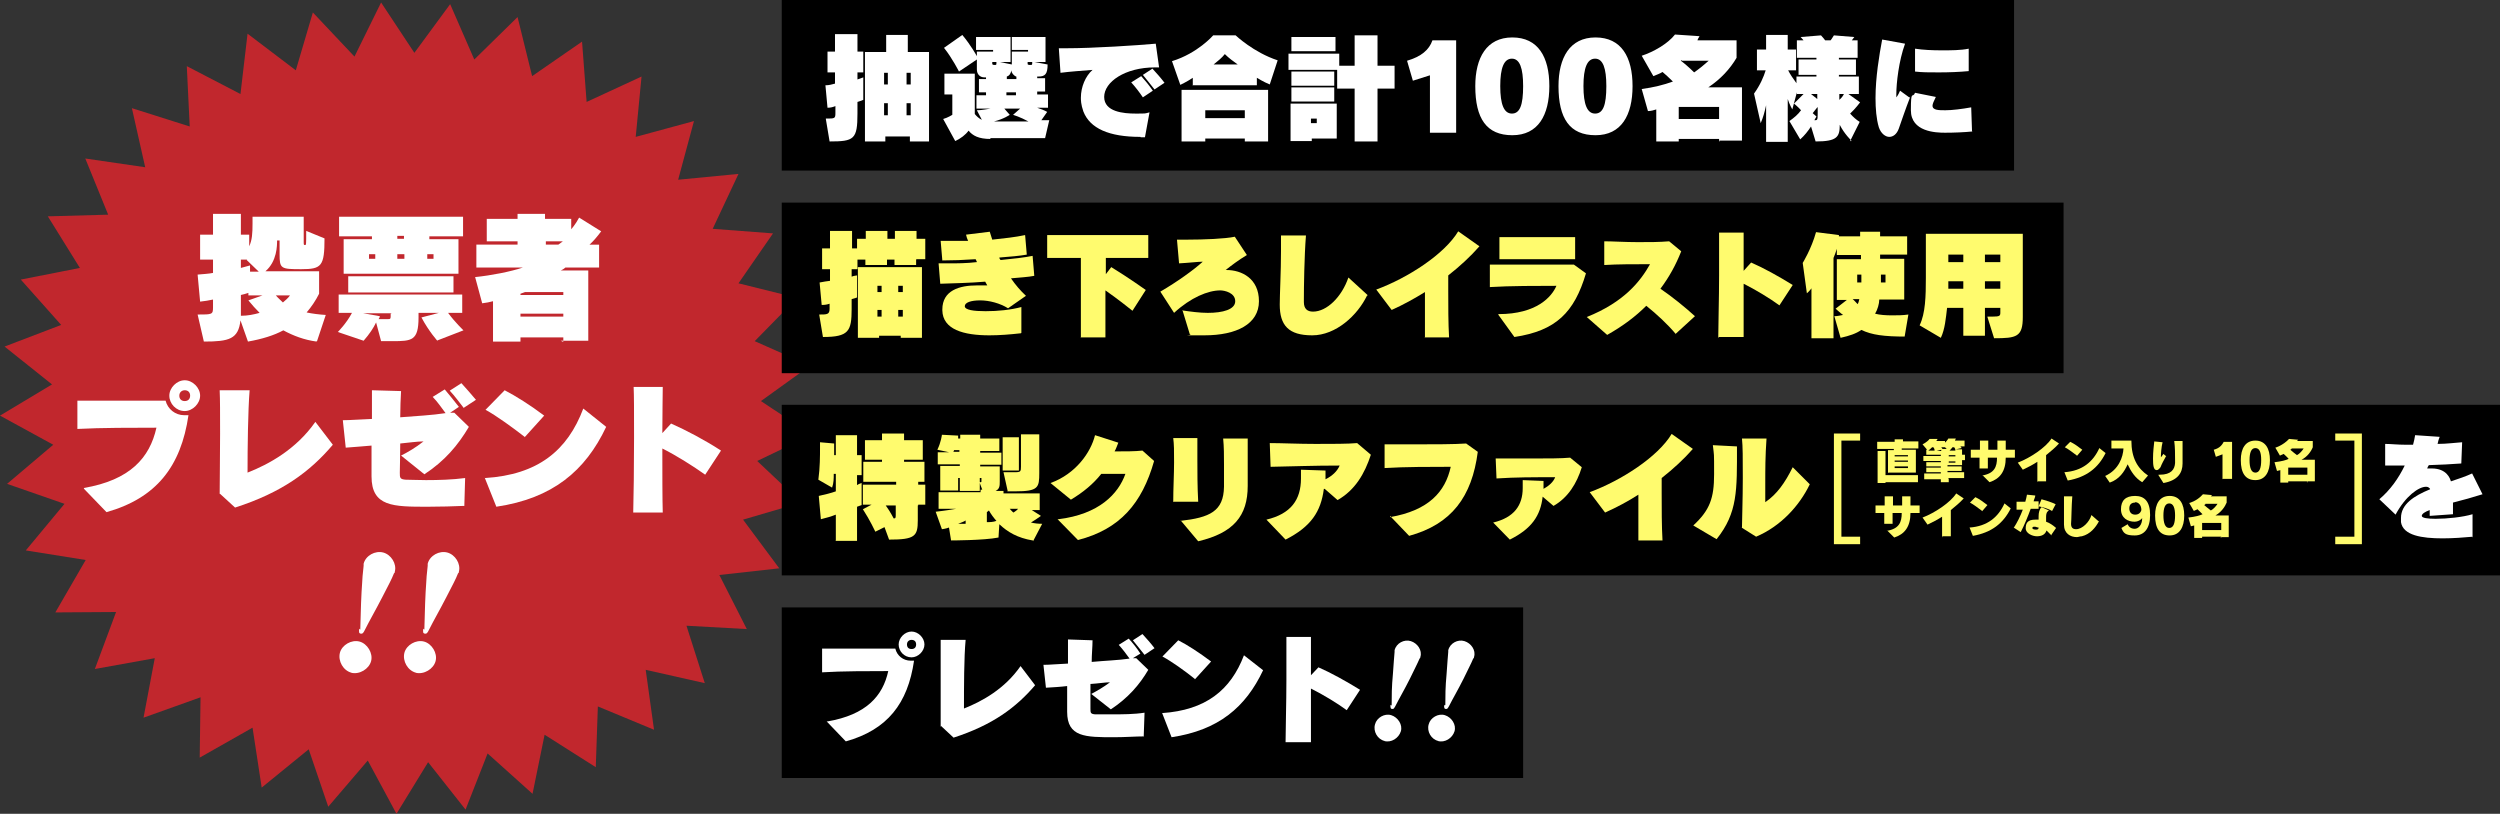 <?xml version="1.0" encoding="UTF-8"?>
<svg id="_レイヤー_1" xmlns="http://www.w3.org/2000/svg" version="1.1" viewBox="0 0 600.9 195.6">
  <rect x="0" y="0" width="600.9" height="195.6" fill="#333333" stroke="none"/>
  <!-- Generator: Adobe Illustrator 29.2.1, SVG Export Plug-In . SVG Version: 2.1.0 Build 116)  -->
  <defs>
    <style>
      .st0 {
        fill: #fffb6e;
      }

      .st1 {
        fill: #fff;
      }

      .st2 {
        fill: #c1272d;
      }
    </style>
  </defs>
  <g>
    <polygon class="st2" points="169.4 164.2 155.2 161 157.2 175.4 143.7 169.8 143.2 184.4 130.9 176.6 128 190.8 117.2 181.1 111.9 194.6 102.9 183.2 95.3 195.6 88.4 182.8 78.9 193.9 74.2 180.1 62.9 189.3 60.7 174.9 48 182.1 48.2 167.6 34.5 172.5 37.2 158.2 22.8 160.8 27.9 147.1 13.3 147.2 20.6 134.6 6.2 132.3 15.5 121.1 1.7 116.3 12.8 106.9 0 99.9 12.5 92.4 1.1 83.3 14.7 78.1 5 67.2 19.2 64.4 11.5 52 26 51.6 20.5 38.1 34.9 40.2 31.7 26 45.6 30.4 44.9 15.9 57.8 22.6 59.5 8.1 71.1 16.9 75.2 3 85.2 13.6 91.6 .6 99.6 12.7 108.2 1 114 14.3 124.4 4.1 127.9 18.3 139.9 10 141 24.5 154.2 18.4 152.8 32.9 166.8 29.1 163 43.2 177.5 41.8 171.3 55 185.8 56.1 177.5 68.1 191.6 71.6 181.4 82 194.7 87.9 182.9 96.4 195.1 104.5 182 110.8 192.6 120.8 178.6 124.9 187.3 136.6 172.9 138.2 179.5 151.2 165 150.4 169.4 164.2"/>
    <g>
      <path class="st1" d="M20.1,117.3c11.2-1.9,15.9-7.3,17.5-14.5-5.2,0-13.5,0-19,.3v-6.8h21.2c.5,2,2.3,3.5,4.5,3.5s.6,0,1,0c-1.8,12.3-7.7,19.9-19.7,23.3l-5.5-5.7h.1c0-.1,0-.1,0-.1ZM44.4,98.8c-2.1,0-3.7-1.8-3.7-3.7s1.8-3.7,3.7-3.7,3.7,1.8,3.7,3.7-1.8,3.7-3.7,3.7ZM44.4,93.8c-.7,0-1.3.5-1.3,1.3s.5,1.3,1.3,1.3,1.3-.5,1.3-1.3-.5-1.3-1.3-1.3Z"/>
      <path class="st1" d="M52.8,118.8c0-3.6.1-9.2.1-14.5s0-8.2-.1-10.5h7.2c-.4,5-.5,13.7-.5,19.8,5.1-2,11.7-5.6,16.3-12.2l4.2,5.5c-5.5,6.5-12.3,11.5-23.5,15.1l-3.6-3.3h-.1c0,.1,0,.1,0,.1Z"/>
      <path class="st1" d="M111.4,121.6c-2.4.1-5.5.2-8.6.2-8.3,0-13.5,0-13.5-7.3v-7.4c-1.9.2-4,.3-6.2.5l-.7-6.6c1.8,0,4.2-.2,7-.3v-6.9l7,.2c-.1,1.9-.2,4-.2,6.3,3.8-.3,7.7-.5,10.9-1-1-1.3-1.9-2.7-3.1-3.9l2.9-1.8c1.2,1.4,2.2,2.7,3.4,4.2l-2.1,1.4h1l3.5,3.4c-2.6,4.4-5.8,8.2-10.7,11.4l-5.6-4.5c1.6-.8,3.5-1.9,5.4-3.4-1.5,0-3.5.3-5.6.5,0,3.2-.1,5.8-.1,7s0,1.6,1.4,1.7c1.2,0,3,.1,4.9.1,3,0,6.4-.1,9.4-.5l-.2,6.9h0v-.2h0ZM111.5,98.1c-1.1-1.4-2.1-2.8-3.4-4.2l2.8-1.8c1.2,1.3,2.4,2.7,3.5,4l-2.9,1.9h0Z"/>
      <path class="st1" d="M116.6,114.9c12.7-.8,19.8-6.6,23.6-16.7l5.5,4.4c-5,10.6-12.9,17.2-26.4,19.2l-2.8-7h0s0,.1,0,.1ZM126.1,105c-2.7-2.1-6.8-5.1-9.4-6.5l4.6-4.7c2.7,1.4,6.2,3.6,9.5,6.1l-4.7,5.2h0c0-.1,0,0,0,0Z"/>
      <path class="st1" d="M152.2,123.3c.1-3.7.2-11.3.2-18s0-10.2-.1-12.3h7c0,1.9-.1,6.2-.1,11.1l2.1-2.3c3.6,1.6,8,3.9,12,6.5l-3.8,5.8c-2.8-2-6.9-4.6-10.3-6.3,0,6,0,12.1.1,15.4h-7.1c0,.1,0,.1,0,.1Z"/>
    </g>
    <g>
      <path class="st1" d="M84.5,161.7c-2-.5-3.3-2.8-2.8-4.8.5-1.9,2.8-3.2,4.7-2.7s3.3,2.8,2.8,4.7c-.5,1.9-2.8,3.3-4.8,2.8h.1ZM86.6,151.3c.1-2.4.1-5.2.3-8.9.2-3.6.3-4.8.5-6.4v-.5c.5-2,2.8-3.2,4.7-2.7s3.3,2.7,2.8,4.6c0,.1,0,.3-.2.4-.6,1.5-1.2,2.6-2.8,5.7-1.7,3.3-3.1,5.7-4.2,7.9-.3.6-.5,1-1,.9s-.4-.4-.4-1.2h0l.2.2h0Z"/>
      <path class="st1" d="M100,161.7c-2-.5-3.3-2.8-2.8-4.8.5-1.9,2.8-3.2,4.7-2.7s3.3,2.8,2.8,4.7c-.5,1.9-2.8,3.3-4.8,2.8h.1ZM102,151.3c.1-2.4.1-5.2.3-8.9.2-3.6.3-4.8.5-6.4v-.5c.5-2,2.8-3.2,4.7-2.7s3.3,2.7,2.8,4.6c0,.1,0,.3-.2.4-.6,1.5-1.2,2.6-2.8,5.7-1.7,3.3-3.1,5.7-4.2,7.9-.3.6-.5,1-1,.9s-.4-.4-.4-1.2h0l.2.2h0Z"/>
    </g>
    <g>
      <path class="st1" d="M76.1,82.1c-3-.4-5.6-1.4-8-2.7-2.2,1.2-5.1,2.1-8.5,2.7l-1.8-5.1c-.5,4.5-2.7,5.1-8.8,5.1l-1.5-6.5c3.5,0,3.7,0,3.7-1.7v-1.9c-.8.2-2.2.4-3.1.5l-.6-6.5c1.1-.1,2.8-.2,3.7-.4v-3.2h-3.1v-6h3.1v-5h6.7v5h2v2.8c.7-1.5.8-3.1.8-5.5v-1.6h12.3v6c0,.7,0,.8.3.8s.3,0,.3-3.4l4.4,1.8c0,6.7-.7,7.4-5.6,7.4s-5.2-.1-5.2-3.6v-3.3h-.6c0,1.2,0,5-2.8,7.4h12.9v5.4c-.8,1.6-1.8,3.1-3,4.5,1.4.3,3,.5,4.6.6l-2.1,6.3h-.1,0ZM59.7,71v-.6c-.6.2-1.3.4-1.8.5v5c1.6,0,3.1-.3,4.5-.7-1-1-1.8-1.9-2.7-3l3.4-1.2h-3.4ZM59.4,62.4h-1.5v2c.7-.2,2.2-.6,2.2-.6v1.5h2.1l-2.9-2.8h0c0-.1,0,0,0,0ZM66.3,71c.5.6,1.2,1.2,1.7,1.7.6-.5,1.3-1.1,1.7-1.7,0,0-3.4,0-3.4,0Z"/>
      <path class="st1" d="M105.2,82s-2.1-2.3-3.9-5.7l4.2-1.1h-4.9v1.1c0,5.6-1.6,5.7-6.3,5.7h-2.7l-1.2-4.5c-.6,1.3-1.6,2.8-3,4.4l-6.2-2.1s2.1-2.1,3.4-4.6h-3.2v-4.4h29.7v4.4h-3.4c1.6,2.2,3.7,4.2,3.7,4.2l-6.2,2.4h-.1ZM82.6,65.8v-8.3h6.8v-.7h-7.9v-4.7h29.8v4.7h-8.1v.7h7v8.3h-27.7ZM83.7,70.3v-3.9h25.3v3.9h-25.3ZM94.1,75.3h-6.8l4,.7s0,.3-.3.7h2.3c.4,0,.6,0,.6-.6v-.7h.1c0-.1,0,0,0,0ZM90.2,61.1h-1.5v1.1h1.5v-1.1ZM97.1,56.7h-1.6v.7h1.6v-.7ZM97.2,61.1h-1.7v1.1h1.7v-1.1ZM104.2,61.1h-1.5v1.1h1.5v-1.1Z"/>
      <path class="st1" d="M135.4,82.1v-1h-10.3v1h-6.6v-9.7c-.7.2-1.7.4-2.6.5l-1.7-6.3c3.9-.4,8.5-1.3,11.5-2.3h-11.2v-5.5h9.9v-.8h-7.4v-5.4h7.4v-1.2h6.6v1.2h6.3v2.5s1-1.1,1.9-2.8l5.3,3.3c-.9,1.2-1.8,2.3-2.8,3.2h2.3v5.5h-8.1c-.4.4-1.1.7-1.1.7h6.6v16.9h-6.6l.4.2ZM135.4,70.2h-9.2l-1.1.4v.3h10.3v-.6h0c0-.1,0-.1,0-.1ZM135.4,75.4h-10.3v.7h10.3v-.7ZM131.2,58v.8h3l1.1-.8h-4Z"/>
    </g>
  </g>
  <g>
    <rect x="187.9" width="296.2" height="41"/>
    <rect x="187.9" y="48.7" width="308.1" height="41"/>
    <g>
      <path class="st1" d="M198.5,28.5c2.2,0,2.3,0,2.3-1.4v-1.6c-.5.2-1.1.4-1.9.4l-.5-5.4c.9,0,1.5-.2,2.3-.4v-2.7h-1.8v-5h1.8v-4.2h5.4v4.2h1.4v5h-1.4v1.7c.6-.2,1.4-.5,1.4-.5v5.4c-.4.2-1.1.4-1.4.5v2.8c0,6.2-.8,6.7-6.7,6.7l-.9-5.4h0v-.2h0ZM218.7,34v-1.2h-5.9v1.2h-4.9V12.5h5.1v-4.1h5.2v4.1h5.1v21.5h-4.9.1ZM213.4,17.5h-.9v2.8h.9v-2.8ZM213.4,24.8h-.9v2.9h.9v-2.9ZM218.9,17.5h-1v2.8h1v-2.8ZM218.9,24.8h-1v2.9h1v-2.9Z"/>
      <path class="st1" d="M238.1,33.4c-2.9,0-4.3-.8-5.3-2-.7,1-1.9,1.9-3.2,2.5l-2.9-5.3c1.1-.3,2.2-1,2.2-1v-4.9h-1.9v-5h7.3v9.7c.4.5,1,1.1,1.7,1.4l-1.2-2.3c1.3,0,2.4-.3,3.3-.4h-3.4v-3.2h2.3v-.7h-1.7v-3.2h1.7v-.4h-.4c-1,0-1.8-.7-1.8-1.9v-2.4l-4.3,2.9s-1.6-3.2-3.6-5.7l4.4-3.1c2.1,2.5,3.5,5.1,3.5,5.1v-1.1h3.9v-.4h-4.1v-3.1h8.3v6h-2.6l2.9.6v-3.1h3.9v-.4h-3.9v-3.1h8.1v6h-2.7l3.2.6c0,2.3-.6,2.9-2.2,2.9h-.3v.4h1.9v3.2h-1.9v.7h2.6v3.2h-2.6c.9.3,1.7.6,2.4,1l-1.4,2h1.9l-1,4.3h-13.2c0,0,0,0,0,0ZM239.5,14.9h-1v.4c0,.3.3.3.4.3h.4c.2,0,.2-.2.2-.4v-.4h0c0,0,0,0,0,0ZM241.4,26.1l1.3,1.5s-1.4,1-3.8,1.6h8.3c-2-1.1-3.7-1.6-3.7-1.6l1.7-1.5h-3.8ZM244.2,18.4c-.6-.3-1.1-.9-1.1-1.5-.2.9-.5,1.3-1.1,1.5v.6h2.3v-.6h0ZM244.2,22.2h-2.3v.7h2.3v-.7ZM248,14.9h-1v.4c0,.2,0,.2.3.3h.5c.2,0,.3,0,.3-.4v-.3h0Z"/>
      <path class="st1" d="M274.1,32.9c-7.5,0-12.1-2-13.7-6.1-.6-1.7-.6-2.8-.6-3.3,0-2.6,1.1-5.2,2.8-6.7-2.5.2-5.4.4-7.7.7l-.4-5.9h1.7c6.6,0,17.2-.7,21.6-1.1l.8,5.7h-1c-7.2,0-12.2,3.5-12.2,7.1s4.7,4,7.5,4,2.2,0,3.4-.3l-1.1,6h-1c0,0,0,0,0,0ZM274.7,23.4c-.8-1.2-1.8-2.5-2.8-3.6l2.4-1.5c1,1.1,1.9,2.2,2.8,3.5l-2.4,1.6h0ZM277.5,21.5c-.9-1.1-1.8-2.3-2.8-3.5l2.3-1.5c1,1.1,2,2.2,2.9,3.4l-2.4,1.6h0Z"/>
      <path class="st1" d="M286.7,20.4v-1.7c-1.3.9-3,1.7-3,1.7l-2-5.7c6.2-1.9,9.9-6.2,9.9-6.2h5.4s4.3,4.1,10.1,6l-1.9,5.8c-1.5-.6-3.1-1.6-3.1-1.6v1.8h-15.5,0c0,0,0,0,0,0ZM299.2,34v-.7h-9.5v.7h-5.7v-12.4h20.8v12.4h-5.7,0ZM299.2,26.5h-9.5v1.9h9.5v-1.9ZM297.5,15.5c-1.1-.8-2.1-1.5-3.1-2.5-.7.9-1.7,1.7-2.7,2.5h5.8Z"/>
      <path class="st1" d="M325.6,34v-12.7h-4.2v-4.5h-11.7v-3.9h12.2v2.9h3.7v-7.3h5.5v7.3h4.1v5.5h-4.1v12.7h-5.6ZM315.3,33.3v.6h-5.1v-9h11.1v8.4h-5.9,0ZM310.4,12.3v-3.4h10.6v3.4h-10.6ZM310.4,20.6v-3.4h10.3v3.4h-10.3ZM310.4,24.4v-3.4h10.3v3.4s-10.3,0-10.3,0ZM316.5,28.5h-1.4v1.1h1.4v-1.1Z"/>
      <path class="st1" d="M343.7,31.8v-13.7l-4.1,1.3-1.4-4.8c3.4-1,5.3-2.6,6.1-4.9h5.7v22.2h-6.3c0,0,0,0,0,0Z"/>
      <path class="st1" d="M354.6,20.7c0-6.8,2.7-11.7,8.9-11.7s8.9,4.7,8.9,11.7-2.7,11.8-8.9,11.8-8.9-4-8.9-11.8h0ZM366.1,20.7c0-4.3-.8-6.6-2.7-6.6s-2.8,2.2-2.8,6.6.9,6.6,2.8,6.6,2.7-2,2.7-6.6Z"/>
      <path class="st1" d="M374.6,20.7c0-6.8,2.7-11.7,8.9-11.7s8.9,4.7,8.9,11.7-2.7,11.8-8.9,11.8-8.9-4-8.9-11.8ZM386.1,20.7c0-4.3-.8-6.6-2.7-6.6s-2.8,2.2-2.8,6.6.9,6.6,2.8,6.6,2.7-2,2.7-6.6Z"/>
      <path class="st1" d="M413.2,34v-.6h-9.7v.6h-5.4v-7.7c-.6.2-1.3.4-2,.4l-1.5-5.3c2.9-.4,5.3-1,7.5-1.8-1-1-1.9-1.8-2.5-2.3-.6.4-1.5.7-2.2,1l-2.8-4.9c2.8-.9,6.3-2.9,8-5.1l5.9.4c-.2.4-.4.6-.5,1h9.4v4.2c-1.6,2.7-3.8,5.1-6.8,7.1h8.1v12.8h-5.4v.2h0ZM413.2,25.7h-9.7v2.9h9.7v-2.9ZM404.2,14.4l-.2.2c.7.5,2,1.6,3.2,2.8,1.3-.9,2.5-1.9,3.5-2.8h-6.5Z"/>
      <path class="st1" d="M445,33.8s-1.7-1.6-2.8-3.8c0,2.9-.6,4-5.8,4l-1.1-3.6c-.8,1.2-1.5,2.1-2.6,3.1l-2.6-4.4c1.1-.8,2-1.5,2.8-2.6-.8-.9-1.7-1.6-1.7-1.6l2.3-2.3h-1.6v-.4l-1.1,4.1s-.7-1.2-1.1-2.5v10.3h-5.2v-8.8c-.4,1.8-.7,2.9-1.3,4.3l-1.6-7.1c1.5-2.1,2.3-4,2.8-5.6h-2.1v-5h2.2v-3.5h5.2v3.5h2v5h-1.9c.5,1,1.2,2,2,3.1v-1.6h4.8v-.4h-4.3v-3.7h4.3v-.4h-4.7v-4.2h1.6s-.3-.4-.7-.8l4.9-.4c.5.5,1,1.2,1,1.2h1.3s.4-.5.8-1.2l4.9.4c-.3.4-.6.8-.6.8h1.4v4.2h-4.5v.4h4.1v3.7h-4.1v.4h4.8v4.2h-2.5l2.8,2s-1.1,1.5-2.4,2.7c.7.8,1.5,1.5,2.3,2l-2.3,4.6h.3,0ZM436.8,22.6h-1.5c.5.4,1,.8,1.5,1.2v-1.2ZM436.8,25.8l-1.1,1.4.9.8s-.2.4-.5.9c.7,0,.8,0,.8-1.5v-1.6h0ZM442.1,22.6v1.4c.6-.5.9-1,1.1-1.4h-1.1Z"/>
      <path class="st1" d="M459.1,23.4c-1.1,2.8-2.2,6.1-2.7,7.5s-1.4,2-2.3,2-2-.8-2.5-2.3c-.6-2-.8-4.5-.8-7,0-5,.9-10.4,1.6-14.1l5.5,1c-1.5,4.1-2.1,9.5-2.1,12.2s0,.7,0,.7c0,0,.4-.4.9-1.6l2.2,1.6h.2c0,0,0,0,0,0ZM474.1,31.6c-2,.2-4.4.3-6.6.3s-8.2-.2-8.2-5.4.4-2.7,1-4.2l5,1c-.5,1-.8,1.7-.8,2.1,0,1.1,1.5,1.1,3.1,1.1s4-.3,6.2-.7l.2,5.9h0ZM473.1,17.1c-2.1.2-4.6.3-7.1.3s-3.9,0-5.7-.2v-5.5c1.9.3,4.2.4,6.4.4s4.6,0,6.5-.4v5.4h0Z"/>
    </g>
    <g>
      <path class="st0" d="M220.2,62.4v1.3h-5.2v-1.3h-1.8v1.3h-5.2v-1.3h-1.9v2.3h-1.4v1.8c.4-.2,1.3-.3,1.3-.3v5.3s-.8.3-1.3.4v2.4c0,5.3-.7,6.7-6.9,6.7l-.9-5.4c1.9,0,2.5,0,2.5-1.4v-1.2c-.6.2-1.1.3-1.9.3l-.5-5.4c1-.2,1.7-.3,2.5-.4v-2.8h-1.9v-5h1.9v-4.2h5.3v4.2h1.2v-2.3h2.1v-1.9h5.2v1.9h1.8v-1.9h5.2v1.9h2.1v4.9h-2.1ZM216.5,81.2v-.5h-5.2v.5h-5.1v-17h15.4v17h-5.1,0ZM211.9,68.7h-1v1.5h1v-1.5ZM211.9,74.5h-1v1.6h1v-1.6ZM217,68.7h-1.1v1.5h1.1v-1.5ZM217,74.5h-1.1v1.6h1.1v-1.6Z"/>
      <path class="st0" d="M245.4,80.1c-2.6.3-5.2.5-7.6.5-6.2,0-11.2-1.4-11.3-6v-.2c0-4.6,4.1-5.8,8.3-5.8s1.7,0,2.5,0l-.5-.9c-3.5.3-7.7.4-10.8.5l-.4-4.9h2.4c2,0,4.3,0,6.8-.3,0-.2-.2-.4-.3-.7-2.8.2-5.6.3-8,.3l-.4-4.7h6.6c-.2-.4-.4-1-.5-1.5l5.7-.7c.2.6.4,1.2.6,1.9,2.8-.3,5.6-.6,7.9-1.1l.4,4.7c-1.7.3-4,.5-6.6.7,0,.3.2.4.3.6,3-.3,5.8-.6,7.7-1l.4,4.8c-1.5.3-3.5.4-5.6.6,1.1,1.6,2.3,3,3.6,4.2l-4.3,3c-1.9-1.2-4.5-1.9-6.7-1.9s-3.7.5-3.7,1.4,2.1,1.2,5,1.2,6-.3,8.6-1v5.8h0v.3h0c0,0,0,.1,0,.1Z"/>
      <path class="st0" d="M259.8,81.2v-19.2h-8.1v-5.5h24.3v5.5h-10.2v3.9l1.3-1.7c4.1,2.5,8.3,5.5,8.3,5.5l-3.2,5s-3.6-2.9-6.5-4.9v11.3h-6q0,0,0,0Z"/>
      <path class="st0" d="M284.1,74.6c2,.3,4.3.6,6.2.6,3.6,0,6.6-.8,6.6-2.8s-2.5-2.6-3.6-2.6c-2.9,0-7.1,1.7-11.1,5.4l-3.3-5.1c4.1-2.4,8-5.2,10.2-7.2-1.1,0-3.6.3-5.7.4l-.5-5.7h2.6c3.8,0,9-.2,11.3-.7l2.9,4.4c-2,1.2-3.7,2.5-5.1,3.6h.2c3.6,0,7.8,2,7.8,7.5s-5.4,8.2-13.1,8.2-2.2,0-3.5-.2l-1.8-5.9h0Z"/>
      <path class="st0" d="M328.6,71c-2.3,4.8-7.5,9.6-13.2,9.6s-7.8-2.4-7.8-7.4h0c0-2.4.3-7.9.3-12.8s0-2.7,0-3.8h6c-.4,5-.5,12.4-.5,15.3v.7c0,1.6.8,2.3,2.2,2.3,3.3,0,6.9-3.5,8.5-8.2l4.7,4.3h-.2c0,0,0,0,0,0Z"/>
      <path class="st0" d="M342.5,81.2c0-2.5,0-5.4,0-8.2v-2.8c-2.6,1.6-5.1,3-8,4.3l-3.7-4.9c7.6-2.8,16.4-8.5,19.7-14l5.1,3.6c-2.2,2.5-4.7,4.8-7.5,7v3.6c0,3.6,0,8,.2,11.3h-5.9,0Z"/>
      <path class="st0" d="M360.2,75.5h0c9.2,0,12.8-4.2,13.9-6.8-4,0-11.4,0-16,.3v-5.4h20.2l2.9,2.1c-2.8,9.4-7.2,13.8-17.2,15.3l-3.9-5.4h0ZM378.6,62.3h-18.2v-5.3h18.2v5.3h0Z"/>
      <path class="st0" d="M402.8,80.3c-1.9-2.3-4.6-4.8-7.1-6.8-2.5,2.5-5.5,4.8-9.4,7l-4.9-4.3c9-3.6,12.9-8.6,15.2-12.7-3.8,0-7.9,0-11,.2v-5.7c2.1,0,5,.2,8.1.2s5,0,7.5-.2l2.9,2.4c-1.3,3.3-2.9,6.2-5,9,2.8,1.9,6,4.5,8.3,6.6l-4.7,4.3h0c0,0,0,0,0,0Z"/>
      <path class="st0" d="M413,81.2c0-3.1.2-9.4.2-15s0-8.5,0-10.3h5.9c0,1.6,0,5.1,0,9.2l1.8-2c3,1.3,6.6,3.3,10,5.4l-3.2,4.9c-2.3-1.7-5.8-3.8-8.6-5.2,0,5,0,10.1,0,12.8h-5.9c0,0,0,0,0,0Z"/>
      <path class="st0" d="M458.1,80.9c-5.3,0-8.2-.4-10.7-1.6-1.3.9-2.8,1.4-5,1.9l-1.5-5.2c.8,0,1.5-.2,2.1-.3-.6-.4-1.3-1.1-1.8-1.5l2.7-2.1h-2.4v-9.8h5.8v-1h-5.8v-1.5c-.2.7-.5,1.5-.8,2.2v19.3h-5.3v-12c-.4.6-1.1,1.2-1.1,1.2l-1-7.3s2.1-3.4,3.2-7.4l5.5.7v.3h5.1v-1.1h4.8v1.1h6.5v4.4h-6.5v1h5.8v9.8h-6c0,1-.4,2.4-1,3.4,1.1.3,2.6.4,4,.4s2.6,0,4-.2l-.9,5.3h.3c0,0,0,0,0,0ZM445.3,71.9c.4.3.8.8,1.2,1.2.2-.3.3-.7.4-1.2h-1.7,0ZM447.4,66h-1v1.9h1v-1.9ZM453.2,66h-1.1v1.9h1.1v-1.9Z"/>
      <path class="st0" d="M477.7,76.1h1.2c1.8,0,1.9-.2,1.9-1v-1.1h-3.7v6.7h-5.2v-6.7h-3.9c-.3,2.5-.5,5.1-1.5,7.2l-5.1-3c1.4-2.9,1.5-7,1.5-11.4v-10.6h23.3v20c0,4.8-1.5,5.1-6.9,5.1l-1.6-5.1h0ZM471.9,61.2h-3.6v1.8h3.6v-1.8ZM471.9,67.6h-3.6v1.8h3.6v-1.8ZM480.8,61.2h-3.7v1.8h3.7v-1.8ZM480.8,67.6h-3.7v1.8h3.7v-1.8Z"/>
    </g>
    <rect x="187.9" y="97.3" width="413" height="41"/>
    <g>
      <path class="st0" d="M200.9,129.9v-6.2c-1,.4-2.3.8-3.6,1.1l-.5-5.6c1.4-.3,3-.7,4.1-1.1v-4.2h-.5c0,1.1,0,2.2-.4,3.3l-3.3-1.9c.4-2.8.4-5.9.4-7.6s0-1.4,0-1.4l3.4.3v2.8h.4v-4.8h5.1v4.8h1.1v4.8h-1.1v2.4c.4-.3,1.1-.5,1.1-.5v5.3s-.8.3-1.1.4v8.2h-5.2ZM220.6,121.5v3.6c0,3.8-.7,4.6-6.9,4.6l-1.1-3-2.2,1.1s-1.3-2.8-3-5.4l2.1-1.1h-2.1v-4.8h8v-.7h-7.9v-4.8h4.5v-.5h-4.1v-4.7h4.1v-1.6h5.3v1.6h4.5v4.7h-4.5v.5h4.9v4.8h-1.5v.7h1.7v4.8h-1.7v.2h-.1ZM215.4,121.5h-2.5c1.1,1.5,1.9,3.1,1.9,3.1.4,0,.5,0,.5-.8v-2.3h0Z"/>
      <path class="st0" d="M248.2,129.9c-3.6-.6-6-2-8-3.9l-.2,3.2c-3.5.7-11.4.7-11.4.7l-.5-3.1c-.8.3-1.7.4-1.7.4l-1.5-4.2s2.7-.3,4.9-.7h-4.2v-4h10.1v-.6h.4l-.6-1.6v1.9h-4.8v-3.1h-.4v3h-4.3v-5.9h4.7v-.4h-5.3v-2.9h2.7l-2.8-.6c.9-1.8,1.1-3.6,1.1-3.6l3.9.2s0,.3,0,.7h.5v-.9h4.8v.9h4.6v3h-4.6v.4h5.1v2.9h-5.1v.4h4.7v3.5c0,1.2,0,1.9-1,2.4h1.9v.6h8.7v4h-1.9l2.2,1.4c-.8.6-1.6,1.1-2.4,1.6.9.2,1.7.3,2.7.3l-2.2,4.2h0v-.2h0ZM230.6,108.2h-1.3c0,.3-.2.4-.2.4h1.5v-.4ZM232.1,125.1c-.4.3-1.1.5-1.8.8h1.8v-.7h0ZM235.9,114.9h-.4v1c.4,0,.4,0,.4-.3v-.5h0ZM237.2,125.5c.7,0,1.5,0,2.3-.3-.7-.8-1.3-1.6-1.8-2.5-.2.2-.4.3-.5.4v2.3h0ZM241,113.1v-8h3.9v8h-3.9ZM242.2,118l-1-4.5h2.8c1.3,0,1.4-.2,1.4-1.3v-7.8h4.4v9.3c0,3.5-.2,4.4-5.8,4.4h-1.9ZM242.7,122.3c.3.3.5.6.9.9.4-.3.8-.5,1.1-.9h-2Z"/>
      <path class="st0" d="M254.4,124.8c9.8-1.2,14.4-6.1,16.1-10.9h-5.8c-1.9,2.4-4.3,4.4-7.3,6.2l-4.9-4c6.1-2.2,9.7-7.4,10.7-11.5l5.6,1.8c-.3.7-.5,1.4-.9,2.1,2.5,0,5,0,6.7-.2l2.8,2.5c-2.9,10.2-8.2,16.4-18.3,19l-4.9-5h0Z"/>
      <path class="st0" d="M282,120.7c0-3.4.2-6.7.2-9.6s0-4.2-.2-5.8h5.8c0,1.5,0,3.2,0,5,0,3.1,0,6.7.2,10.3h-5.9ZM283.7,125.2c7.1-.8,10.4-2.3,10.5-8.2v-5.4c0-2,0-4.2-.2-6.2h5.9c0,4,0,8.3,0,11.4,0,7.2-3.4,11.3-11.9,13.3l-4.2-5h0c0,0,0,0,0,0Z"/>
      <path class="st0" d="M318.2,117.5c-.7,5.5-3.1,9.1-9.2,12.2l-4.6-4.8c5.9-1.4,8.3-4.8,8.3-9.9s0-1.4,0-2.1l5.9.2v2.1c1.6-.8,2.8-1.9,3.4-3.3-6.4,0-11.1.2-16.6.3l-.2-5.7c2.8,0,7,.2,11,.2s7.8,0,10-.2l3.3,2.8c-1.5,4.6-3.8,8.5-8,10.9l-3.1-2.7h0,0Z"/>
      <path class="st0" d="M334.1,124.3c9.3-1.6,13.3-6.1,14.6-12.1-4.3,0-11.3,0-15.9.3v-5.7h8.2c3.3,0,8.7,0,11.4-.2l2.8,2c-1.4,10.8-6.3,17.4-16.5,20.2l-4.6-4.8h0v.2h0Z"/>
      <path class="st0" d="M370.8,119.3c-.5,4.7-2.7,7.8-7.9,10.4l-4-4.1c5-1.2,7.1-4.1,7.1-8.3s0-1.2,0-1.9l5,.2v1.9c1.3-.7,2.4-1.7,2.8-2.8-5.4,0-9.5,0-14.1.3l-.2-4.8h9c3.3,0,6.9,0,8.9-.2l2.8,2.3c-1.2,3.9-3.3,7.3-6.8,9.3l-2.7-2.3h.2,0,0Z"/>
      <path class="st0" d="M393.8,129.9v-11c-2.5,1.6-5.1,3-8,4.3l-3.7-4.9c7.6-2.8,16.4-8.5,19.7-14l5.1,3.6c-2.2,2.5-4.7,4.8-7.5,7v3.6c0,3.6,0,8,.2,11.4h-5.9,0Z"/>
      <path class="st0" d="M407,126.3c4-3.7,5-6.6,5-12.3s0-4.3-.3-7l5.8.3c0,10.6.2,15.9-4.9,22.3l-5.6-3.3h0ZM418.7,126.8c0-1.6.2-6.8.2-11.9s0-7.5-.2-9.5h5.9c-.3,4.3-.3,7.3-.3,11v4.3c2.8-1.9,4.7-4.6,6.6-8.4l4.1,4.1c-2.5,5.2-7,10.1-12.9,12.6l-3.5-2.2h0Z"/>
      <g>
        <g>
          <path class="st0" d="M453.8,113.7v-5.5h1.4v-.3h-4v-1.7h4.2v-.6h2v.5h3.7v1.7h-4v.3h3.4v5.5h-6.6q0,0,0,0ZM453.2,115.8v.3h-1.9v-7.7h1.9v5.8h7.8v1.7h-7.8ZM458.6,109.4h-3.2v.3h3.2v-.3ZM458.6,110.7h-3.2v.3h3.2v-.3ZM458.6,112.1h-3.2v.4h3.2v-.4Z"/>
          <path class="st0" d="M468.4,115.2v.7h-1.9v-.7h-4v-1.4h4v-.3h-3.5v-1.1h3.5v-.3h-3.5v-1h3.5v-.3h-4.2v-1.2h4.2v-.3h-3.5v-1.2h.2l-1.1-1.3s1.1-.5,1.7-1.3h1.9c0,.2-.2.3-.3.5h2.1v.4c.3-.3.6-.6.8-1h1.8c0,.2-.2.3-.2.5h2.3v1.4h-1c.2.2.3.4.3.4l-1.4.3h1.5v1.3h.7v1.3h-.7v1.2h-3.5v.3h3.4v1.1h-3.4v.3h4v1.4h-4,.2c0,0,0,0,0,0ZM464.4,107.5c-.3.3-.6.6-.9.8h1.5c0-.2,0-.4-.3-.8h-.4,0ZM466.6,108.1l-1.1.3h1.1v-.3ZM467.5,107.5h-.9c.2.3.3.4.3.4h1l-.4-.4h0ZM470,109.4h-1.6v.3h1.6v-.3ZM470,110.9h-1.6v.3h1.6v-.3ZM469.3,107.5c-.2.3-.5.6-.7.8h1.4c0-.2,0-.4-.3-.8h-.4Z"/>
          <path class="st0" d="M476.4,114.3c3-.5,3.6-2.1,3.6-4.3h-2.2v2.6h-2v-2.6h-2.1v-1.9h2.2v-2.2h2v2.2h2.2v-2.2h2v2.2h2.2v1.9h-2.2c0,3.3-1.4,5.1-3.9,5.9l-1.7-1.7h0c0,0,0,0,0,0Z"/>
          <path class="st0" d="M489.7,115.9v-4.9c-1.1.7-2.4,1.4-3.5,1.9l-1.2-1.7c2.9-1.1,6.7-3.6,8.1-5.8l1.8,1.2c-.9,1-2,1.9-3.1,2.8v6.3h-2s0,0,0,0Z"/>
          <path class="st0" d="M496.2,113.5c4.3-.3,6.9-2.5,8.4-5.8l1.5,1.2c-1.8,3.6-4.6,5.8-9.1,6.6l-.8-2h0ZM499.2,109.5c-.8-.6-2.1-1.6-2.9-2l1.3-1.3c.9.4,2,1.2,2.9,1.9l-1.3,1.5h0Z"/>
          <path class="st0" d="M514.9,115.9c-1.7-1-2.7-2.6-3.5-4.3-.8,1.8-2,3.6-4.3,4.4l-1.1-1.6c3.3-1.5,4.3-4.6,4.4-6.6h-2.9v-1.9h4.8c0,4.2,1.5,6.7,4,8.4l-1.3,1.5h0Z"/>
          <path class="st0" d="M520.6,109.7c-.5.9-1,1.8-1.3,2.6-.3.4-.6.7-.9.7-.8,0-.9-1.2-.9-2.8s.2-3.1.3-4.1l2,.2c-.3,1.1-.4,2.8-.4,3.3s0,.3,0,.3c0,0,.3-.3.6-.8l.7.6h0,0ZM518.8,114.1h.3c2.8,0,3.6-1.3,3.7-2.8v-.8c0-1.3,0-3-.2-4.5h2v5.4c0,2.3-1.2,4.1-4.6,4.7l-1.2-1.9h0Z"/>
          <path class="st0" d="M534.2,115.2v-6l-1.6.6-.5-1.7c1.5-.4,2-1.2,2.4-1.9h2v8.9h-2.2,0Z"/>
          <path class="st0" d="M538.6,110.6c0-2.8,1.1-4.7,3.5-4.7s3.5,1.9,3.5,4.7-1.1,4.8-3.5,4.8-3.5-1.7-3.5-4.8ZM543.5,110.6c0-1.9-.4-2.9-1.4-2.9s-1.4,1.1-1.4,2.9.4,3,1.4,3,1.4-1.1,1.4-3Z"/>
          <path class="st0" d="M554.6,116v-.3h-4.6v.3h-1.9v-3l-.8.2-.6-2.1c1.7-.2,2.8-.5,3.4-.8-.4-.5-.9-.9-1.2-1.2-.6.3-.9.4-.9.4l-1.1-1.9s1.8-.5,3.3-2.1l2.2.2-.3.3h3.8v1.5c-.4,1-1.3,2.3-2.7,3h3.2v5.2h-1.9v.2s0,0,0,0ZM554.6,112.4h-4.6v1.7h4.6v-1.7ZM550.8,107.9l-.3.2c.3.3,1.1.9,1.6,1.3.6-.3,1.3-1.1,1.6-1.6h-2.9q0,0,0,0Z"/>
          <path class="st0" d="M453.5,127.6c3-.5,3.6-2.1,3.6-4.3h-2.2v2.6h-2v-2.6h-2.1v-1.8h2.2v-2.2h2v2.2h2.2v-2.2h2v2.2h2.2v1.8h-2.2c0,3.3-1.4,5.1-3.9,5.9l-1.7-1.7h0c0,0,0,0,0,0Z"/>
          <path class="st0" d="M466.8,129.2v-5c-1.1.7-2.4,1.4-3.5,1.9l-1.2-1.7c2.9-1.1,6.7-3.6,8.1-5.8l1.8,1.2c-.9,1-2,1.9-3.1,2.8v6.3h-2,0c0,0,0,0,0,0Z"/>
          <path class="st0" d="M473.4,126.8c4.3-.3,6.9-2.5,8.4-5.8l1.5,1.2c-1.8,3.6-4.6,5.8-9.1,6.6l-.8-2h0ZM476.4,122.8c-.8-.6-2.1-1.6-2.9-2l1.3-1.3c.9.4,2,1.2,2.9,1.9l-1.3,1.5h0Z"/>
          <path class="st0" d="M484,126.9c.8-1.2,1.6-2.8,2.2-4.4h-1.5v-1.9h2.1c.2-.6.3-1.2.4-1.7l2,.2c0,.4-.3.9-.4,1.4h1.2v1.8h-1.9c-.7,1.9-1.6,4.1-2.4,5.6l-1.7-1.1h0c0,0,0,0,0,0ZM493,128.6c-.4-.4-.7-.7-1.1-1.1-.3,1-1.2,1.4-2.3,1.4s-2.7-.7-2.7-1.9.4-2.1,2.3-2.1.5,0,.8,0v-.8c0-.9.2-1.7.7-2.2l1.8.8c-.6.3-.7.9-.7,1.5v1.2c.9.3,1.7.9,2.4,1.5l-1.1,1.6h0v.2h0ZM490,126.8c-.4,0-.6-.2-.9-.2s-.6,0-.6.3h0c0,.3.4.4.9.4s.6-.2.6-.5v-.2h0ZM493.2,122.8c-.8-.5-2.1-.9-3.2-1.1l.7-1.7c1.1.3,2.4.7,3.4,1.2l-.9,1.7h0q0,0,0,0Z"/>
          <path class="st0" d="M504.5,125.3c-.8,1.5-2.1,3.1-4.1,3.6-.4,0-.9.2-1.2.2-1.6,0-3.1-.9-3.1-3h0v-5.1c0-1.9,0-1.2,0-1.7h2c-.2,2.2-.2,5.8-.3,6.6h0c0,.9.4,1.3,1.2,1.3,1.5,0,3.2-1.7,3.7-3.4l1.6,1.4h0c0,0,0,0,0,0Z"/>
          <path class="st0" d="M511.4,126c.3.7.9,1.1,1.7,1.1s1.8-.8,1.8-2.6c-.3.5-1.1.9-1.8.9-1.7,0-3.3-.9-3.3-3s1.1-3.2,3.4-3.2,3.6,1.4,3.6,4.6-1.4,4.9-3.7,4.9-2.7-.6-3.2-1.8l1.5-.9h0ZM513.2,120.8c-.8,0-1.4.4-1.4,1.4s.6,1.5,1.4,1.5,1.3-.4,1.5-1.1c0-1.2-.7-1.9-1.5-1.9h0Z"/>
          <path class="st0" d="M518,123.9c0-2.8,1.1-4.7,3.5-4.7s3.5,1.9,3.5,4.7-1.1,4.8-3.5,4.8-3.5-1.7-3.5-4.8ZM522.8,123.9c0-1.8-.4-2.9-1.4-2.9s-1.4,1.1-1.4,2.9.4,3,1.4,3,1.4-1.1,1.4-3Z"/>
          <path class="st0" d="M533.9,129.3v-.3h-4.6v.3h-1.9v-3l-.8.2-.6-2.1c1.7-.2,2.8-.5,3.4-.8-.4-.4-.9-.9-1.2-1.2-.6.3-.9.4-.9.4l-1.1-1.9s1.8-.4,3.3-2.1l2.2.2-.3.3h3.8v1.5c-.4,1-1.3,2.3-2.7,3.1h3.2v5.2h-2ZM533.9,125.7h-4.6v1.7h4.6v-1.7ZM530.1,121.2l-.3.2c.3.3,1.1.9,1.6,1.3.6-.3,1.3-1.1,1.6-1.6h-2.9q0,0,0,0Z"/>
        </g>
        <polygon class="st0" points="447.1 130.8 440.8 130.8 440.8 104.2 447.1 104.2 447.1 105.9 442.6 105.9 442.6 129 447.1 129 447.1 130.8"/>
        <polygon class="st0" points="567.7 130.8 561.3 130.8 561.3 129 565.9 129 565.9 105.9 561.3 105.9 561.3 104.2 567.7 104.2 567.7 130.8"/>
      </g>
    </g>
    <rect x="187.9" y="146" width="178.2" height="41"/>
    <g>
      <path class="st1" d="M594.4,129c-2.2.2-4.8.4-7.3.4-5,0-9.5-.7-10-3.9,0-.4,0-.7,0-1,0-3.3,3.1-5.3,7-6.9,0,0,0-.2-.2-.3-.2-.2-.4-.3-.8-.3-1.7,0-4.9,2.2-7.3,6.7l-3.9-3.7c2.6-2.2,4.6-5,6.1-8.1h-4.7v-5.2c1.3,0,3,.2,5,.2h1.7c.2-.8.4-1.5.5-2.3l5.9.4c-.2.5-.4,1.1-.5,1.7,2.2,0,4.3-.3,5.9-.4l-.2,5.1c-2.4.2-5,.3-7.8.4-.2.3-.3.5-.4.8h1.1c3.6,0,4.4,2.4,4.6,3.1,1.8-.6,3.6-1.2,5.1-1.9l2.5,5c-2.2.7-4.7,1.4-7.1,2v2.8l-5.6.4v-1.4c-1.1.4-1.9.9-1.9,1.4h0c0,.5,1.4.7,3.3.7,2.8,0,6.6-.4,8.9-1.1v5.6c0,0,0,0,0,0h0c0,0,0,0,0,0Z"/>
      <path class="st1" d="M198.9,173.4c9.3-1.6,13.3-6.1,14.6-12.1-4.3,0-11.3,0-15.9.3v-5.7h17.6c.4,1.7,1.9,2.9,3.7,2.9s.5,0,.8,0c-1.5,10.3-6.4,16.6-16.4,19.4l-4.6-4.8h0q0,0,0,0ZM219.1,158c-1.8,0-3.1-1.5-3.1-3.1s1.5-3.1,3.1-3.1,3.1,1.5,3.1,3.1-1.5,3.1-3.1,3.1ZM219.1,153.8c-.6,0-1.1.4-1.1,1.1s.4,1.1,1.1,1.1,1.1-.4,1.1-1.1-.4-1.1-1.1-1.1Z"/>
      <path class="st1" d="M226.1,174.7c0-3,0-7.7,0-12.1s0-6.8,0-8.8h6c-.4,4.2-.4,11.4-.4,16.5,4.3-1.7,9.8-4.7,13.6-10.2l3.5,4.6c-4.6,5.4-10.3,9.6-19.6,12.6l-3-2.8h0c0,0,0,0,0,0Z"/>
      <path class="st1" d="M275,177c-2,0-4.6.2-7.2.2-6.9,0-11.3,0-11.3-6.1v-6.2c-1.6.2-3.4.3-5.1.4l-.6-5.5c1.5,0,3.5-.2,5.9-.3v-5.8l5.9.2c0,1.6-.2,3.4-.2,5.2,3.2-.3,6.4-.4,9.1-.8-.8-1.1-1.6-2.2-2.6-3.3l2.4-1.5c1,1.1,1.9,2.2,2.8,3.6l-1.8,1.1h.8l2.9,2.8c-2.1,3.6-4.9,6.8-9,9.5l-4.7-3.7c1.3-.7,2.9-1.6,4.5-2.8-1.2,0-2.9.3-4.7.4,0,2.7,0,4.9,0,5.9s0,1.3,1.1,1.4c1,0,2.5,0,4.1,0,2.5,0,5.3,0,7.8-.4l-.2,5.8h0v-.2h0ZM275.1,157.4c-.9-1.1-1.8-2.3-2.8-3.5l2.3-1.5c1,1.1,2,2.2,2.9,3.4l-2.4,1.6h0Z"/>
      <path class="st1" d="M279.3,171.4c10.5-.7,16.5-5.5,19.7-13.9l4.6,3.6c-4.2,8.9-10.7,14.4-22,16.1l-2.3-5.9h0ZM287.2,163.2c-2.2-1.8-5.7-4.3-7.8-5.4l3.8-3.9c2.2,1.1,5.1,3,7.9,5.1l-3.9,4.3h0c0,0,0,0,0,0Z"/>
      <path class="st1" d="M309,178.4c0-3.1.2-9.4.2-15s0-8.5,0-10.3h5.9c0,1.6,0,5.1,0,9.2l1.8-1.9c3,1.3,6.6,3.3,10,5.4l-3.2,4.9c-2.3-1.7-5.8-3.8-8.6-5.2,0,5,0,10.1,0,12.9h-5.9c0,0,0,0,0,0Z"/>
    </g>
    <path class="st1" d="M332.8,178.1c-1.7-.4-2.8-2.3-2.3-4,.4-1.6,2.3-2.7,3.9-2.2s2.8,2.3,2.3,3.9-2.3,2.8-4,2.3h0ZM334.5,169.4c0-2,0-4.3.3-7.4.2-3,.3-4,.4-5.3v-.4c.4-1.7,2.3-2.7,3.9-2.2s2.8,2.2,2.3,3.8c0,0,0,.3-.2.4-.5,1.2-1,2.1-2.3,4.8-1.4,2.8-2.6,4.8-3.5,6.6-.3.5-.4.8-.8.7-.4,0-.4-.4-.4-1h0l.2.2h0Z"/>
    <path class="st1" d="M345.7,178.1c-1.7-.4-2.8-2.3-2.3-4,.4-1.6,2.3-2.7,3.9-2.2s2.8,2.3,2.3,3.9-2.3,2.8-4,2.3h0ZM347.4,169.4c0-2,0-4.3.3-7.4.2-3,.3-4,.4-5.3v-.4c.4-1.7,2.3-2.7,3.9-2.2s2.8,2.2,2.3,3.8c0,0,0,.3-.2.4-.5,1.2-1,2.1-2.3,4.8-1.4,2.8-2.6,4.8-3.5,6.6-.3.5-.4.8-.8.7-.4,0-.4-.4-.4-1h0l.2.2h0Z"/>
  </g>
</svg>